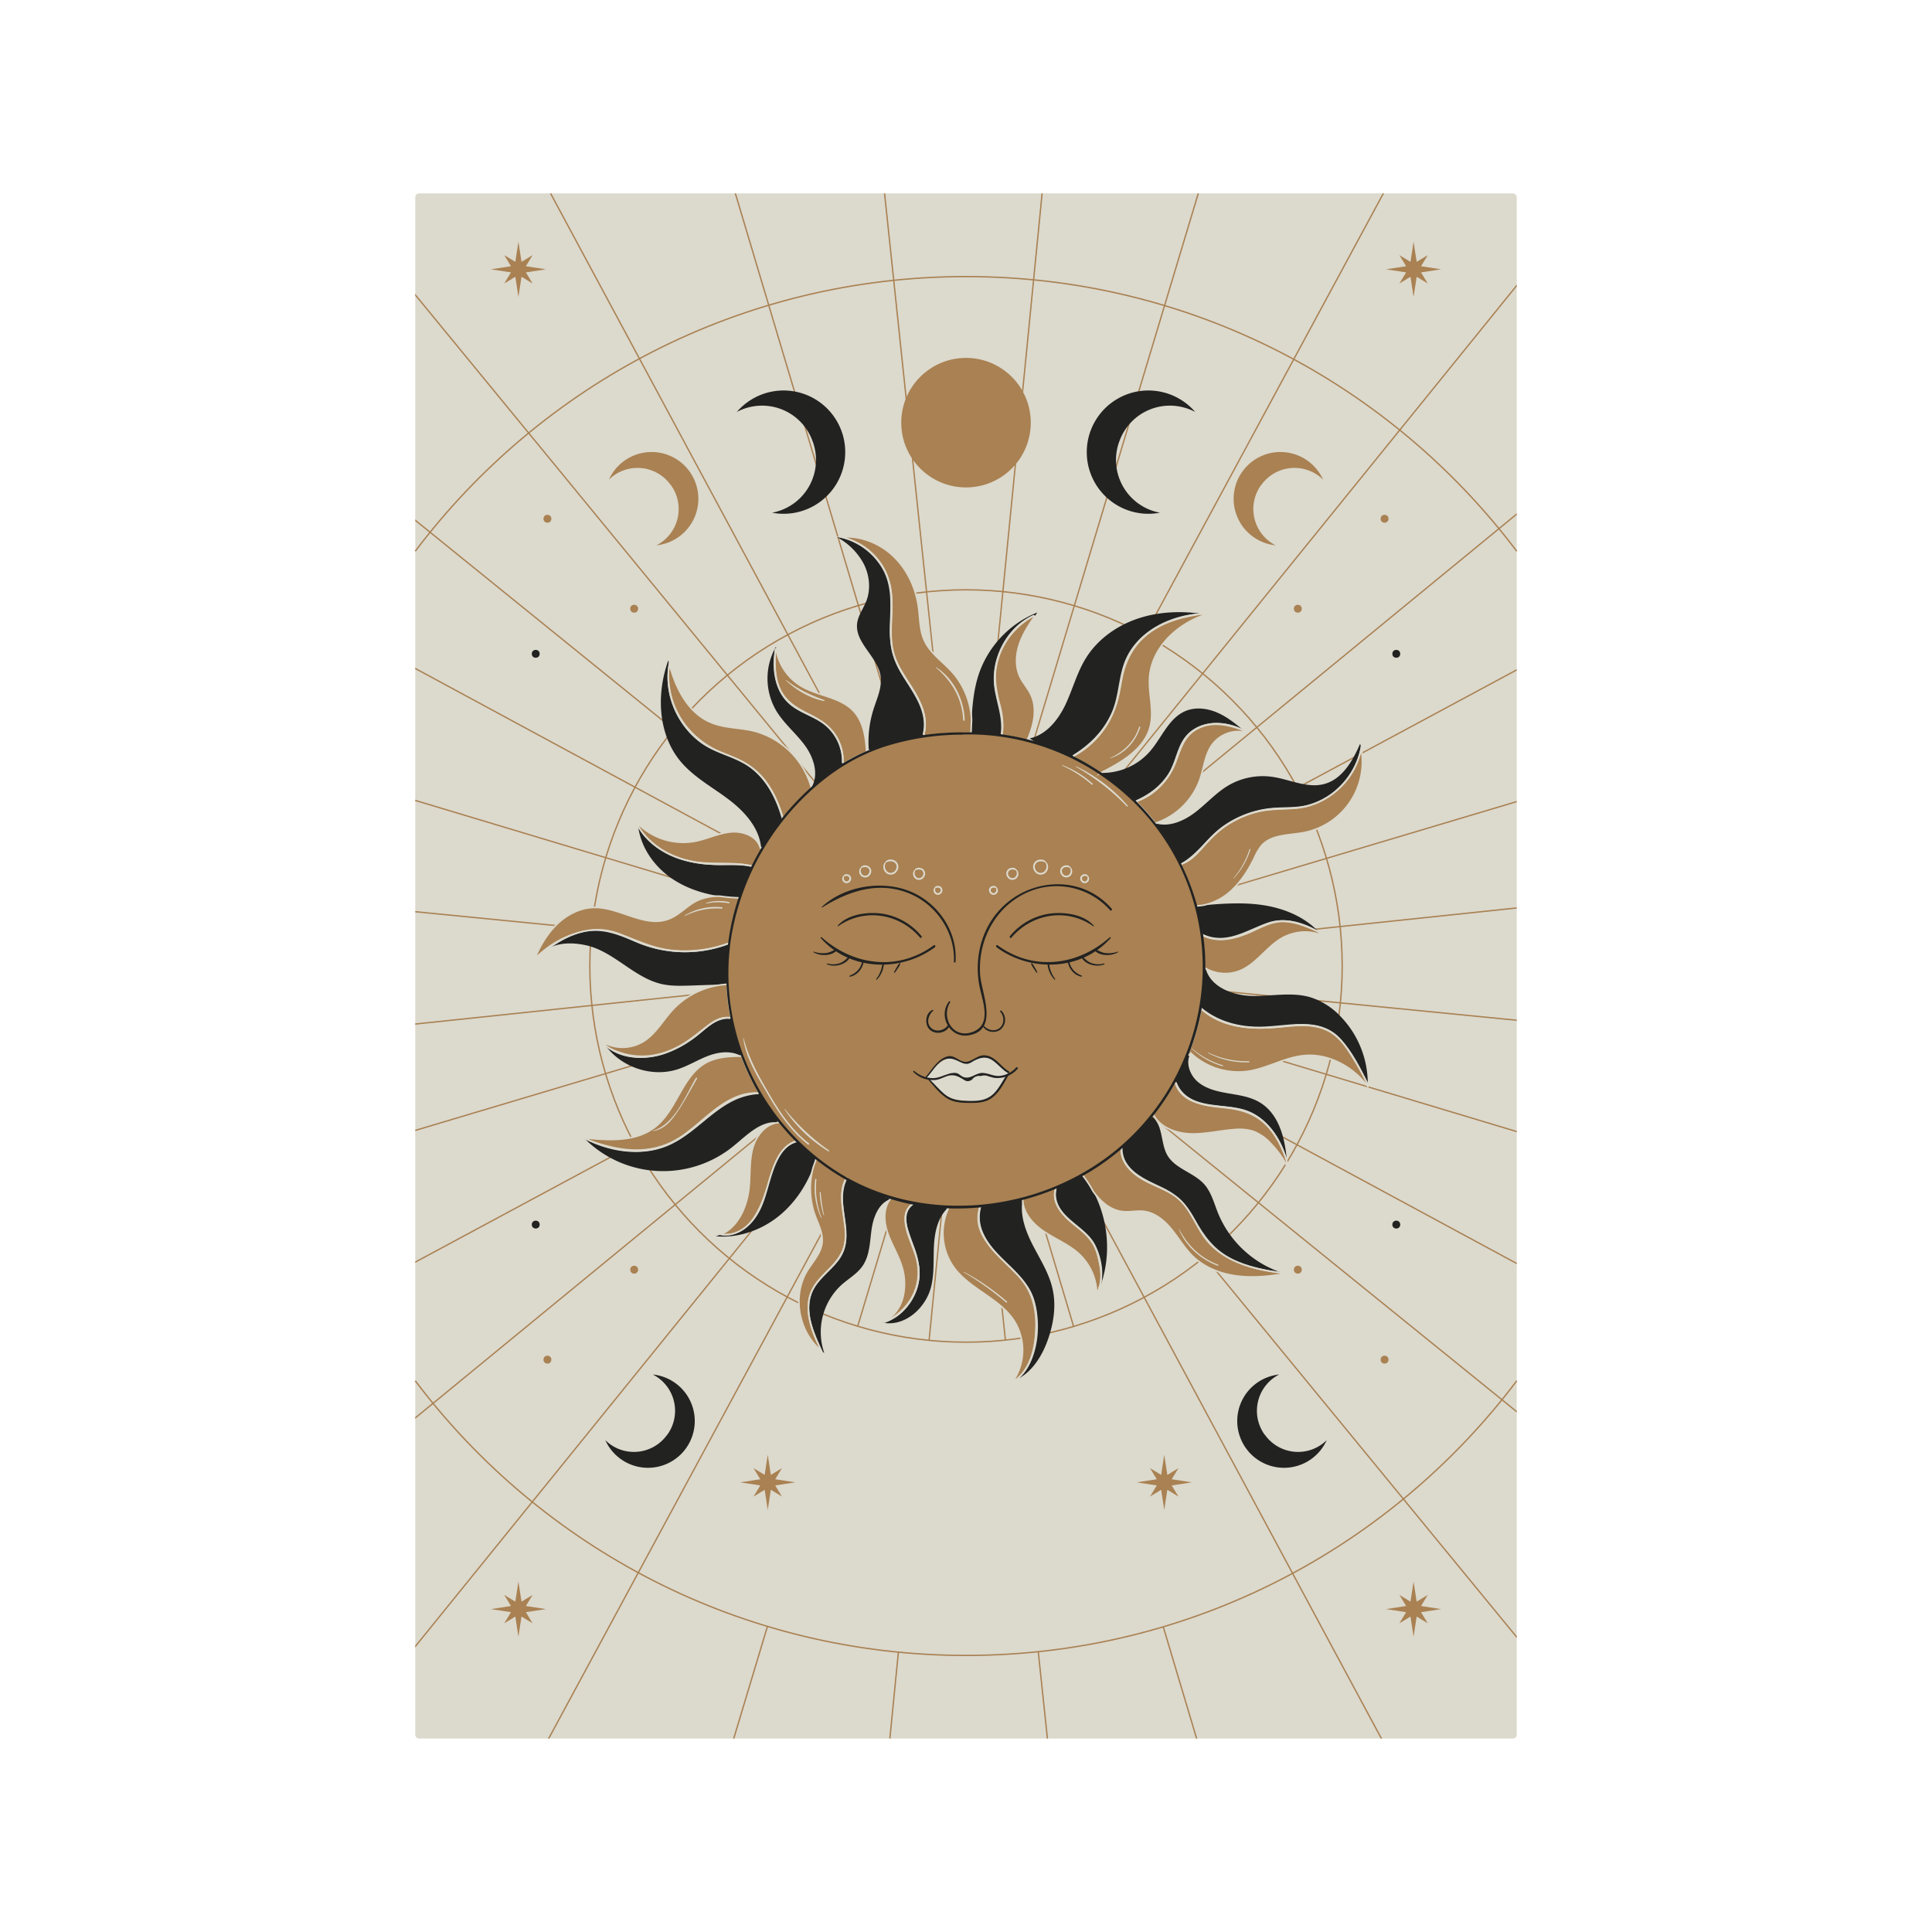 <?xml version="1.0" encoding="UTF-8"?> <svg xmlns="http://www.w3.org/2000/svg" xmlns:xlink="http://www.w3.org/1999/xlink" viewBox="0 0 1073.95 1073.94"><defs><style>.cls-1,.cls-4,.cls-7{fill:none;}.cls-2{fill:#dcd9cd;}.cls-3{clip-path:url(#clip-path);}.cls-4,.cls-7{stroke:#a98152;}.cls-4,.cls-7,.cls-8{stroke-miterlimit:10;}.cls-4{stroke-width:0.74px;}.cls-5,.cls-8{fill:#a98152;}.cls-6{fill:#222221;}.cls-7{stroke-width:0.75px;}.cls-8{stroke:#dcd9cd;stroke-width:0.89px;}</style><clipPath id="clip-path"><rect class="cls-1" x="230.83" y="107.52" width="612.28" height="858.9" rx="2.06" ry="2.06"></rect></clipPath></defs><title>ДЕТСКИЙ гор</title><g id="Слой_2" data-name="Слой 2"><g id="PRINT_1" data-name="PRINT 1"><rect class="cls-2" x="230.83" y="107.52" width="612.28" height="858.9" rx="2.06" ry="2.06"></rect><g class="cls-3"><line class="cls-4" x1="499.39" y1="918.39" x2="484.06" y2="1073.91"></line><polyline class="cls-4" points="516.46 745.09 536.97 537.01 536.97 537 536.97 536.99 536.97 536.98 536.97 536.97 557.48 328.86 574.55 155.56 589.88 0.04"></polyline><line class="cls-4" x1="1073.92" y1="589.88" x2="0.04" y2="484.06"></line><line class="cls-4" x1="194.72" y1="119.88" x2="879.24" y2="954.06"></line><line class="cls-4" x1="954.06" y1="194.71" x2="119.89" y2="879.23"></line><line class="cls-4" x1="691.31" y1="1053.97" x2="646.63" y2="904.3"></line><polyline class="cls-4" points="596.81 737.41 536.97 536.99 536.97 536.98 536.97 536.97 477.14 336.55 427.32 169.66 382.63 19.98"></polyline><line class="cls-4" x1="1053.97" y1="382.63" x2="19.98" y2="691.31"></line><line class="cls-4" x1="62.27" y1="280.53" x2="1011.68" y2="793.41"></line><line class="cls-4" x1="793.41" y1="62.27" x2="280.54" y2="1011.68"></line><line class="cls-4" x1="593.52" y1="1073.54" x2="577.14" y2="918.12"></line><polyline class="cls-4" points="558.89 744.95 536.97 537.01 536.97 537 536.97 536.99 536.97 536.98 536.97 536.97 515.05 329 496.8 155.83 480.42 0.41"></polyline><line class="cls-4" x1="1073.54" y1="480.42" x2="0.41" y2="593.52"></line><line class="cls-4" x1="117.58" y1="197.55" x2="956.38" y2="876.39"></line><line class="cls-4" x1="876.4" y1="117.57" x2="197.55" y2="956.37"></line><line class="cls-4" x1="281.46" y1="61.77" x2="792.49" y2="1012.17"></line><line class="cls-4" x1="1012.18" y1="281.46" x2="61.77" y2="792.48"></line><line class="cls-4" x1="20.28" y1="381.63" x2="1053.67" y2="692.32"></line><line class="cls-4" x1="426.6" y1="904.08" x2="381.63" y2="1053.67"></line><polyline class="cls-4" points="476.75 737.29 536.97 537 536.97 536.99 536.97 536.98 536.98 536.98 536.98 536.97 536.98 536.96 597.2 336.66 647.35 169.87 692.32 20.28"></polyline></g><circle class="cls-5" cx="352.52" cy="705.79" r="2.19"></circle><circle class="cls-6" cx="297.8" cy="680.72" r="2.19"></circle><circle class="cls-5" cx="304.3" cy="755.79" r="2.19"></circle><circle class="cls-5" cx="721.43" cy="705.79" r="2.19"></circle><circle class="cls-6" cx="776.16" cy="680.72" r="2.19"></circle><circle class="cls-5" cx="769.65" cy="755.79" r="2.19"></circle><circle class="cls-5" cx="721.43" cy="338.37" r="2.19"></circle><circle class="cls-6" cx="776.16" cy="363.44" r="2.19"></circle><circle class="cls-5" cx="769.65" cy="288.37" r="2.19"></circle><circle class="cls-5" cx="352.52" cy="338.37" r="2.19"></circle><circle class="cls-6" cx="297.8" cy="363.44" r="2.19"></circle><circle class="cls-5" cx="304.3" cy="288.37" r="2.19"></circle><polygon class="cls-5" points="288.18 165.01 289.9 153.85 296.06 157.58 292.33 151.42 303.49 149.7 292.33 147.99 296.06 141.82 289.9 145.56 288.18 134.39 286.46 145.56 280.3 141.82 284.04 147.99 272.88 149.7 284.04 151.42 280.3 157.58 286.46 153.85 288.18 165.01"></polygon><polygon class="cls-5" points="785.77 165.01 787.49 153.85 793.65 157.58 789.91 151.42 801.08 149.7 789.91 147.99 793.65 141.82 787.49 145.56 785.77 134.39 784.05 145.56 777.89 141.82 781.63 147.99 770.46 149.7 781.63 151.42 777.89 157.58 784.05 153.85 785.77 165.01"></polygon><polygon class="cls-5" points="288.18 909.76 289.9 898.6 296.06 902.34 292.33 896.17 303.49 894.46 292.33 892.74 296.06 886.58 289.9 890.31 288.18 879.15 286.46 890.31 280.3 886.58 284.04 892.74 272.88 894.46 284.04 896.17 280.3 902.34 286.46 898.6 288.18 909.76"></polygon><polygon class="cls-5" points="785.77 909.76 787.49 898.6 793.65 902.34 789.91 896.17 801.08 894.46 789.91 892.74 793.65 886.58 787.49 890.31 785.77 879.15 784.05 890.31 777.89 886.58 781.63 892.74 770.46 894.46 781.63 896.17 777.89 902.34 784.05 898.6 785.77 909.76"></polygon><circle class="cls-7" cx="536.98" cy="536.97" r="209.11"></circle><path class="cls-7" d="M230.83,767.54C300.77,860.27,411.88,920.21,537,920.21s236.19-59.93,306.14-152.66"></path><path class="cls-7" d="M230.83,306.41C300.77,213.68,411.88,153.74,537,153.74S773.16,213.67,843.11,306.4"></path><path class="cls-6" d="M423.14,472.72c-.23-11.5-8.7-21.18-17.85-28.14s-19.62-12.51-27-21.35c-12.63-15.18-13.49-37.6-6.78-56.17,3.37,14.2,10.37,29.18,23.9,34.66,7.27,2.95,15.41,2.69,23.05,4.48A44.82,44.82,0,0,1,451,437.87c4.37-7.17,1.41-16.68-3.54-23.46s-11.71-12.18-16-19.38a35.5,35.5,0,0,1-.14-35.5,29.66,29.66,0,0,0,14,21.79c9.4,5.63,21.94,6,29.36,14.09,5.41,5.88,6.65,14.41,7.11,22.39"></path><path class="cls-6" d="M482.93,416.75a60,60,0,0,1,2.64-22.51c1.95-6.13,4.93-12.34,3.89-18.69-1.74-10.65-14.29-18.25-13-29,.53-4.46,3.45-8.22,5.09-12.39,2.58-6.59,1.82-14.23-1.34-20.56a35.86,35.86,0,0,0-14.7-14.85c11-1.67,22.44,2.4,30.59,9.91s13.09,18.17,14.55,29.16c.8,6.06.65,12.41,3.15,18,3.26,7.28,10.38,11.92,15.69,17.88a42.69,42.69,0,0,1,10.3,33.39c.42-11.25.88-22.71,4.64-33.33a56.57,56.57,0,0,1,32.21-33.3c-3.73,5.32-7.5,10.72-9.7,16.84s-2.69,13.12.12,19c1.64,3.41,4.29,6.24,5.94,9.64,3.9,8,1.64,17.65-2.12,25.71"></path><path class="cls-6" d="M572.42,410.45c9.15-2,15.71-10.15,19.75-18.6s6.39-17.72,11.28-25.71C610,355.36,621,347.61,633,343.69s25-4.19,37.46-2.14c-15.82,5-30.16,18.22-31.4,34.76-.69,9.15,2.59,18.51.37,27.42-3.15,12.66-16,20-27.62,25.9a35.13,35.13,0,0,0,27.3-11.82c6.68-7.64,10.49-18.6,19.84-22.55,5.77-2.44,12.51-1.5,18.21,1.08s10.56,6.68,15.33,10.73a18.14,18.14,0,0,0-18.39,6.54c-4.16,5.52-4.73,12.85-6.94,19.39a39.54,39.54,0,0,1-24,24.27"></path><path class="cls-6" d="M642.44,457.72c7.53,2.18,15.59-1.35,21.84-6.09s11.51-10.78,18.23-14.83a37.86,37.86,0,0,1,24.51-5c9.81,1.36,19.56,6.58,29.12,4,10-2.7,15.83-12.9,19.93-22.41a40.2,40.2,0,0,1-31.67,49.52c-8.11,1.49-17.63,1-23.09,7.12a28.55,28.55,0,0,0-3.89,6.57c-3.27,6.68-7.25,13.14-12.7,18.21s-12.54,8.65-20,8.82c12.42-1.18,25-2.35,37.31-.5s24.61,7.05,32.58,16.65A26.29,26.29,0,0,0,713,521.25c-8.8,4.83-14.41,14.52-23.7,18.33a22.05,22.05,0,0,1-19.13-1.3c2.71,10.44,15.11,15.12,25.89,15.34s21.85-2.32,32.21.7a39.36,39.36,0,0,1,16.51,10.28,53.78,53.78,0,0,1,15.5,39.28c-8.23-11-21.88-18.44-35.56-17.09-10.61,1.05-20.18,7-30.72,8.66a38.73,38.73,0,0,1-32.13-10.11c-3.06,5.2-.56,12.26,4.07,16.13s10.8,5.26,16.74,6.28,12.1,1.85,17.32,4.89c11.67,6.8,14.86,22.07,15.5,35.55a55.08,55.08,0,0,0-9.12-12.56,25.53,25.53,0,0,0-9.67-6.74,26.24,26.24,0,0,0-10.23-1c-8.21.52-16.31,2.65-24.52,2.41s-17.08-3.5-20.89-10.78"></path><path class="cls-6" d="M422.67,471.34c-1.74-6.62-9.81-9.59-16.62-8.89s-13.12,3.91-19.84,5.18a36,36,0,0,1-31.59-9.72c1,12.65,9.07,24.07,19.69,31s23.5,9.75,36.17,10.18c-7.64-1-15.76-1.85-22.73,1.43-5.77,2.72-10.09,8-16.05,10.32-13.23,5.07-27.13-6.59-41.3-6.4-8.07.1-15.74,4.19-21.42,9.92s-7.87,10.53-10.93,18c7.14-7.89,16.88-9.16,27.3-7C341,528.6,352.21,543.43,367.79,547c5.33,1.22,10.86,1,16.32.84l20.37-.71"></path><path class="cls-6" d="M404,547.18a44.56,44.56,0,0,0-30,14c-5.57,6-9.62,13.66-16.63,17.89a22.45,22.45,0,0,1-21.86.5c8.41,13.19,26.12,19.61,41,14.87,6-1.9,11.38-5.35,17.26-7.56s12.82-3,18.22.18c-6.59,0-13.45.37-19.27,3.47-13.63,7.25-16.4,26.25-28.52,35.82-10.79,8.52-26,7.52-39.7,6.09a61.77,61.77,0,0,0,82.69,5.06c7.71-6.16,15.49-14.73,25.29-13.62"></path><path class="cls-6" d="M433,624c-7.31.54-12.72,7.43-14.64,14.51s-1.31,14.56-2,21.86c-1.14,11.56-7.26,24.15-18.56,26.83,12.62,1.17,25.46-3.36,35.29-11.36s16.73-19.28,20.49-31.38a43.76,43.76,0,0,0-.67,30.8c1.82,5.1,4.64,10.18,4.06,15.56-.64,5.9-5.16,10.49-8.25,15.56-8.9,14.64-4.51,35.83,9.47,45.73a35.63,35.63,0,0,1,9.53-37.84c3.94-3.51,8.73-6.18,11.73-10.52,4-5.74,4.05-13.18,5-20.09s3.78-14.57,10.29-17.06c-3.83,5.1-3.51,12.27-1.51,18.33s5.45,11.55,7.53,17.58a32.09,32.09,0,0,1,1.13,18.39c-1.57,6-5.53,11.55-11.11,14.33,12,2.39,23.64-7.85,26.71-19.65,1.92-7.39,1.29-15.17,1.66-22.8s2-15.72,7.48-21.09"></path><path class="cls-6" d="M527.22,671.71a32.77,32.77,0,0,0,3,32.74c8.82,12.15,25.3,17.13,33.51,29.7a30.74,30.74,0,0,1-.42,33.44c9.68-3.62,15.79-13.29,19.22-23,3.2-9.09,4.68-19,2.49-28.42-2-8.7-7-16.36-11.06-24.31s-7.28-17-5.4-25.7c-.32,7.68,5.53,14.29,11.93,18.55s13.76,7.17,19.4,12.4a31.07,31.07,0,0,1,9.82,22.51c10-21.53,6.58-48.67-8.48-67"></path><path class="cls-6" d="M602,653.41c5.23,9,12,19.11,22.38,20.1,3.8.36,7.63-.6,11.42-.17,6.3.72,11.55,5.18,15.56,10.1s7.22,10.51,11.78,14.91c6.47,6.25,15.28,9.69,24.2,10.88s18,.29,26.86-1.22a58.33,58.33,0,0,1-37.11-33.62c-2.24-5.55-3.71-11.62-7.69-16.09-5.84-6.56-16.12-8.53-20.5-16.14-3.86-6.71-2.22-16.49-8.34-21.23"></path><path class="cls-8" d="M498.64,480.39a3.82,3.82,0,1,1-6.68-.58l.15-.21A4,4,0,0,1,498.64,480.39Z"></path><path class="cls-8" d="M554,493.75a2.06,2.06,0,1,1-.08-.11Z"></path><path class="cls-8" d="M604.71,487.25a2.06,2.06,0,1,1-.08-.11Z"></path><path class="cls-8" d="M565.26,484a3,3,0,1,1-.11-.15Z"></path><path class="cls-8" d="M581.67,479.81a3.81,3.81,0,1,1-.15-.21Z"></path><path class="cls-8" d="M513.57,484.49a3,3,0,1,1-5.2-.46l.11-.15A3.14,3.14,0,0,1,513.57,484.49Z"></path><path class="cls-8" d="M523.26,494.06a2.08,2.08,0,1,1-3.63-.31l.08-.11A2.19,2.19,0,0,1,523.26,494.06Z"></path><path class="cls-8" d="M595.2,482.67a3,3,0,1,1-.11-.16Z"></path><path class="cls-8" d="M472.55,487.56a2.08,2.08,0,1,1-3.63-.31l.09-.11A2.19,2.19,0,0,1,472.55,487.56Z"></path><path class="cls-8" d="M560.05,597.61a13.76,13.76,0,0,1-8.61.72,33.84,33.84,0,0,0-5-1.32,7.55,7.55,0,0,0-5.56,1.79,6.88,6.88,0,0,1-2,1.52c-2.22.78-4-1.86-6.16-2.87-3.14-1.48-6.66.73-10,1.77a14.65,14.65,0,0,1-6.77.43c-.37-.06-.73-.14-1.09-.22l.5-2.29,5.6-5.5c2.22-2.19,4.94-4.54,8-4.1,3.27.47,5.93,4,9.14,3.26a8.22,8.22,0,0,0,2.46-1.27c2.1-1.38,4.5-2.56,7-2.36,5.33.42,8.24,6.54,13,8.89l.49,1C560.79,597.29,560.42,597.46,560.05,597.61Z"></path><path class="cls-5" d="M535.19,407.7c39.44-1.46,79.12,16.37,104.34,46.74S675,527,666.62,565.59s-35.08,72.72-70.45,90.23a146.25,146.25,0,0,1-29,10.58c-19.14,4.85-39.28,6.18-58.72,2.71-49.37-8.79-90.65-50.29-101.36-99.28s8.06-100.49,46-133.33c6.12-5.3,14.47-11.69,21.72-15.31,22.89-11.44,46.22-13.58,60.37-13.5"></path><path class="cls-8" d="M611.1,715.65l.18.07q-.74,2-1.62,3.85a31,31,0,0,0-9.82-22.51c-5.63-5.23-13-8.14-19.4-12.4s-12.24-10.86-11.92-18.55v0a150.38,150.38,0,0,0,18.19-6l.21.52c-2.16,6.3,2.14,13,7.12,17.43s11,8,14.14,13.93a33.69,33.69,0,0,1,2.74,8.47C612,705.43,612.94,711,611.1,715.65Z"></path><path class="cls-8" d="M602.18,653.8c-.21-.28-.42-.54-.64-.81a130.42,130.42,0,0,0,21.88-15.35l0,0c-1,7.67,5.42,14.36,12.2,18.1S650.2,661.7,655.87,667c6.32,5.87,9,14.65,14.26,21.52,9.72,12.72,26.69,17.25,42.63,19.1.47.15.93.29,1.4.43-8.87,1.51-17.94,2.41-26.86,1.21s-17.73-4.63-24.2-10.88c-4.57-4.41-7.78-10-11.78-14.92s-9.26-9.37-15.56-10.1c-3.79-.43-7.63.53-11.42.17-7-.66-12.3-5.4-16.63-11.17A59.94,59.94,0,0,0,602.18,653.8Z"></path><path class="cls-8" d="M715.34,645.66c.07.85.11,1.71.15,2.55a54.78,54.78,0,0,0-9.12-12.57,25.53,25.53,0,0,0-9.66-6.74,26.26,26.26,0,0,0-10.23-1c-8.21.53-16.31,2.65-24.52,2.41s-17.09-3.5-20.9-10.78l-.16-.13a134.11,134.11,0,0,0,12-17.8l.74.41c2.21,7.12,10,11,17.34,12.28s15,1,22,3.56C704.53,622.14,712,633.76,715.34,645.66Z"></path><path class="cls-8" d="M760.29,602.53c0,.46,0,.91,0,1.36-8.24-11-21.88-18.44-35.56-17.08-10.61,1.05-20.18,7-30.73,8.66a38.73,38.73,0,0,1-32.12-10.1,10,10,0,0,0-.6,1.21l-1-.4a127.08,127.08,0,0,0,6.35-20.6q.54-2.51,1-5c10.15,9.27,25,11.64,38.69,10.6,11.72-.9,24.65-3.66,34.36,3,3.95,2.7,6.82,6.68,9.44,10.67a167.63,167.63,0,0,1,10.1,17.74Z"></path><path class="cls-8" d="M733.23,518.14c.48.52.95,1.05,1.4,1.59A26.3,26.3,0,0,0,713,521.25c-8.79,4.83-14.41,14.52-23.7,18.34a22,22,0,0,1-19.12-1.3h-.68a132.37,132.37,0,0,0-1.38-18.73c4.46,2.45,9.81,2.91,14.84,2.14a53.53,53.53,0,0,0,14.64-5c3.38-1.6,6.73-3.34,10.37-4.16C716.54,510.61,725.39,514.08,733.23,518.14Z"></path><path class="cls-8" d="M756.65,416a40.21,40.21,0,0,1-32.24,46.91c-8.11,1.49-17.62,1-23.09,7.12a29,29,0,0,0-3.89,6.57c-3.27,6.68-7.24,13.14-12.7,18.21a32.51,32.51,0,0,1-16.45,8.49l-3.48.33a132.46,132.46,0,0,0-8.57-23.06l1.18-.58c6.28-2.61,10.32-8.61,15-13.53a55.18,55.18,0,0,1,35-16.75c5.1-.43,10.25-.15,15.32-.84C739.4,446.54,753.75,432.52,756.65,416Z"></path><path class="cls-8" d="M691.44,406.21l1,.89a18.14,18.14,0,0,0-18.39,6.54c-4.15,5.52-4.72,12.85-6.93,19.39a39.54,39.54,0,0,1-24,24.27l-.69.41-.19.15c-.88-1.15-1.79-2.3-2.72-3.42q-3.79-4.56-8-8.73l.46-.46a36.92,36.92,0,0,0,20.66-20c2.1-5,3.14-10.55,6.37-14.91,3.53-4.75,9.39-7.48,15.29-7.94a33.31,33.31,0,0,1,17.12,3.76Z"></path><path class="cls-8" d="M668.28,341.23c.72.09,1.45.21,2.17.33-15.82,5-30.16,18.23-31.4,34.77-.69,9.16,2.58,18.51.37,27.42-3.15,12.66-16,20-27.62,25.91a135.79,135.79,0,0,0-15.4-8.79l.36-.73a50.51,50.51,0,0,0,24.48-31.66c1.65-6.56,2-13.45,4.28-19.8,3.12-8.52,9.76-15.49,17.62-20C650.78,344.28,659.51,342.06,668.28,341.23Z"></path><path class="cls-8" d="M574.59,342.27l.53.37c-3.2,4.63-6.28,9.4-8.19,14.69-2.21,6.11-2.7,13.12.12,19,1.64,3.41,4.29,6.25,5.94,9.64,3.64,7.49,1.9,16.42-1.41,24.14-.22.5-.44,1-.66,1.48a127.34,127.34,0,0,0-14.14-2.77,36.53,36.53,0,0,0-.17-13.2c-.77-3.86-2.14-7.58-2.94-11.43C550.31,367.69,559.39,349.49,574.59,342.27Z"></path><path class="cls-8" d="M540.06,400.06c-.12,2.36-.21,4.72-.29,7.06v.49c-1.52,0-3.06,0-4.58.09a142.45,142.45,0,0,0-21.5,1.53L513.5,408c2.21-7.8-1-16.1-5.19-23.05s-9.36-13.47-11.64-21.26c-3.58-12.27.72-25.64-1.94-38.16a35.88,35.88,0,0,0-27.13-27c10.31-.9,20.85,3.13,28.48,10.15,8.16,7.51,13.09,18.18,14.55,29.17.81,6.06.65,12.4,3.15,18,3.26,7.29,10.38,11.93,15.69,17.88A42.74,42.74,0,0,1,540.06,400.06Z"></path><path class="cls-8" d="M481.74,417.8l.08.19q-3.5,1.46-7,3.2a65.49,65.49,0,0,0-5.87,3.36l-.43-.67a26.08,26.08,0,0,0-9.76-21.35c-6.39-5-15-6.91-20.79-12.66-7.3-7.29-8.11-18.83-6.87-29.07l.31-.05a29.68,29.68,0,0,0,13.84,20.56c9.39,5.63,21.94,6,29.36,14.09C480,401.29,481.27,409.82,481.74,417.8Z"></path><path class="cls-8" d="M451,437.87l.28.3a141.77,141.77,0,0,0-16,16.91c-3.46-12.27-10-24.25-20.91-30.77-6-3.6-13-5.31-19.23-8.53-16.51-8.53-26.26-28.42-23.06-46.69,3.54,13.57,10.51,27.39,23.39,32.61,7.27,3,15.41,2.7,23.05,4.48A44.81,44.81,0,0,1,451,437.87Z"></path><path class="cls-8" d="M423.07,471.31q.06.7.08,1.4-2.55,4.39-4.78,8.94l-.45-.22c-5.73-1.44-11.73-1-17.64-1-8.89,0-17.9-1.22-26.1-4.67-8-3.35-15.16-9-19.42-16.48-.06-.45-.1-.9-.14-1.35a36,36,0,0,0,31.59,9.72c6.73-1.27,13-4.48,19.85-5.18s14.88,2.27,16.62,8.89Z"></path><path class="cls-8" d="M410.48,499.09l.66.22a137.13,137.13,0,0,0-5.81,25.17l-.38-.05a68.16,68.16,0,0,1-48.57-.09c-6.2-2.41-12.12-5.76-18.67-7-14.32-2.65-28.43,5.35-39.66,14.63l-.4-.18c2.85-6.39,6.42-12.5,11.33-17.44,5.68-5.74,13.35-9.82,21.42-9.92,14.16-.18,28.06,11.47,41.3,6.4,6-2.27,10.29-7.6,16.06-10.32a28.14,28.14,0,0,1,12.6-2.32A90.87,90.87,0,0,0,410.48,499.09Z"></path><path class="cls-8" d="M406.3,565.71l-.77.14c-6-.9-11.17,3.68-15.82,7.53-7.43,6.18-16,11.35-25.44,13.35s-20,.5-27.56-5.48l0,0c-.4-.55-.78-1.11-1.15-1.69a22.44,22.44,0,0,0,21.86-.51c7-4.22,11.05-11.9,16.62-17.89a44.64,44.64,0,0,1,30-14v0h.22A129.37,129.37,0,0,0,406.3,565.71Z"></path><path class="cls-8" d="M422,607.28l-.72.44c-9.72-.21-18.62,5.24-26.2,11.33s-14.63,13.1-23.51,17.06c-14.74,6.59-32.21,3.57-46.77-3.42l-.23-.22c13.68,1.42,28.91,2.42,39.7-6.1,12.11-9.57,14.88-28.56,28.51-35.82,5.82-3.1,12.68-3.45,19.27-3.47l.2-.08A129,129,0,0,0,422,607.28Z"></path><path class="cls-8" d="M443.09,634.32c-4.75.94-8.28,5-10.58,9.27-3.07,5.69-4.62,12.05-6.48,18.25s-4.15,12.44-8.38,17.33-10.62,8.11-16.88,7c9.4-4,14.54-15.35,15.57-25.84.72-7.3.11-14.78,2-21.85s7.11-13.68,14.19-14.47l.46,0,.41-.33A131.43,131.43,0,0,0,443.09,634.32Z"></path><path class="cls-8" d="M470.38,655.14c-6.59,11.86,3.35,27.61-1.81,40.24-3.46,8.48-12.85,13.23-16.93,21.42-5.32,10.68-.22,23.33,5,34.11-12.74-10.32-16.49-30.47-7.92-44.55,3.08-5.06,7.61-9.66,8.24-15.56.59-5.38-2.24-10.46-4.06-15.56a43.87,43.87,0,0,1-.79-26.59q.8-2.08,1.46-4.21l.38-.48A129.13,129.13,0,0,0,470.38,655.14Z"></path><path class="cls-8" d="M510.68,705.81c.9,12.6-7.57,25.28-19.54,29.29l0,0a22.27,22.27,0,0,0,10.8-14.16,32.16,32.16,0,0,0-1.13-18.39c-2.08-6-5.54-11.53-7.54-17.58s-2.33-13.23,1.51-18.33l.09-.79a111.56,111.56,0,0,0,12.57,3.11l-.06.34a8.82,8.82,0,0,0-4,6.8,20.9,20.9,0,0,0,1.15,8C506.7,691.31,510.14,698.28,510.68,705.81Z"></path><path class="cls-8" d="M573.06,719.12c2.88,6.37,3.26,13.6,2.91,20.6-.49,10.05-3,21-10.93,27.12h0c-.58.27-1.16.52-1.77.74a30.74,30.74,0,0,0,.42-33.44c-8.21-12.57-24.69-17.55-33.51-29.69a32.77,32.77,0,0,1-3-32.74l-.57,0,0-.7a134.69,134.69,0,0,0,18.25-.64l0,.39C541.71,679.94,547.31,690,554,697S569,710.21,573.06,719.12Z"></path><path class="cls-2" d="M298.11,532.07c8.23-5.23,15.31-11.16,25-13.64,11.33-2.88,20.41,1.07,30.66,5.41a68.85,68.85,0,0,0,51.28,1.05c.58-.22.33-1.15-.26-.93a70.45,70.45,0,0,1-31.25,3.94c-10.62-1.11-19.5-5.66-29.36-9.21-16-5.77-34.68,1.33-46.23,13.22-.08.08,0,.22.12.16Z"></path><path class="cls-2" d="M354.14,458.75c4.69,9.13,13.71,15.4,23.23,18.69a66.09,66.09,0,0,0,17.56,3.27c7.66.47,15.29-.41,22.86,1.16.57.12.81-.74.24-.87-11.57-2.68-23.61-.19-35.3-3s-21.65-9.2-28.09-19.57a.29.29,0,0,0-.5.29Z"></path><path class="cls-2" d="M372,367.92c-3.58,16.47,3.56,34.36,16.89,44.52,8.74,6.66,20.14,8.11,28.81,14.82,9,7,13.94,17.48,17,28.24a.53.53,0,0,0,1-.28c-2.24-8.16-5.58-16.12-11-22.69-6.16-7.43-14.25-10.91-23-14.41-20.38-8.17-32.54-28-29.14-50,.05-.35-.46-.51-.54-.15Z"></path><path class="cls-2" d="M336.65,581.32c8.22,7.75,21.68,8,31.89,4.84A59.72,59.72,0,0,0,386,577c6-4.38,11.49-11.14,19.57-10.65.69,0,.68-1,0-1.07-4.88-.45-8.78,1.8-12.56,4.69-5.33,4.07-10.27,8.38-16.24,11.53-13.34,7-26.91,7.07-39.95-.38a.11.11,0,0,0-.13.17Z"></path><path class="cls-2" d="M324.46,632.74c13.87,7.78,32.59,10.49,47.41,3.9,17.86-7.94,28.48-27,49.39-28.42a.5.5,0,0,0,0-1c-17.15-.78-29.13,14.81-41.9,23.68C362,643,343.1,639.55,324.6,632.4c-.2-.08-.32.24-.14.34Z"></path><path class="cls-2" d="M400.4,686.5c10.56,1.74,18.66-6.34,22.76-15.26,5.18-11.28,5.79-32.61,20.12-36.42a.53.53,0,0,0-.28-1c-10.26,2.67-13.61,14.71-16.22,23.65-3.72,12.73-9.71,30.17-26.28,28.36-.39,0-.48.62-.09.69Z"></path><path class="cls-2" d="M457.08,751.25c-4-9.44-9.29-19.85-6.44-30.37,2.38-8.75,10.38-13.41,15.54-20.3,10.45-14-2.61-31,4.84-45.5.31-.6-.58-1.13-.91-.53-3.63,6.62-2.66,13.93-1.63,21.11.73,5.09,1.64,10.39.72,15.52-1,5.51-4.38,9.72-8.19,13.61-5.54,5.65-11,10.94-11.93,19.21-1.05,9.47,3.08,19.3,7.5,27.46.15.27.63.08.5-.21Z"></path><path class="cls-2" d="M491.19,735.33c10.06-2.74,17.62-12.41,19.57-22.42,1.16-5.93.08-11.71-1.74-17.39-2.34-7.31-9.53-19.86-1.42-25.83.52-.38,0-1.26-.51-.88-10,7,0,22.51,2.07,31.18,3.72,15.26-4.39,28.53-18.15,34.92-.24.11-.07.49.18.42Z"></path><path class="cls-2" d="M564.48,767.68c13-9.33,14.94-32.22,10-46.27-6.39-18.37-34.9-28.12-29.06-50.55a.51.51,0,0,0-1-.27c-5.9,17.09,12.91,29.11,22.31,40,7.58,8.8,9.35,19.18,8.59,30.52-.66,9.78-3.34,19.69-11.34,26-.31.25.1.79.43.56Z"></path><path class="cls-2" d="M610.36,717.65c4.64-7.58,1.79-21-2.95-27.92-6.66-9.78-22.85-14.7-20.11-29.06a.41.41,0,0,0-.78-.22c-3.07,9,5.06,16.36,11.32,21.38,5,4,9.47,8,11.51,14.36,2.18,6.83,3.54,14.46.62,21.22-.11.26.23.48.39.23Z"></path><path class="cls-2" d="M713.37,707.35c-9.76-1.46-19.55-3.17-28.46-7.63-9.87-4.93-15.48-12.55-20.7-22-4.42-7.94-9.49-13.49-17.74-17.49-9.71-4.71-22.91-9.63-22.51-22.63,0-.67-1-.64-1,0-1,9.58,7.44,16.25,15.17,20,4.86,2.38,10,4.24,14.49,7.35,5.51,3.83,8.68,9.52,11.87,15.25,4.9,8.81,10.84,15.68,20,20.25,8.9,4.45,19,6.55,28.86,7.41.34,0,.43-.55.08-.61Z"></path><path class="cls-2" d="M715.72,645.69c-2.91-11.36-10-22.92-21.1-27.78-13.06-5.71-33.72.1-40.48-16-.27-.65-1.33-.42-1.1.3,3.77,11.8,17.85,12.84,28.17,14,8.52.92,16.07,3.1,22.3,9.29,5.72,5.68,9,12.92,11.53,20.46a.36.36,0,0,0,.68-.19Z"></path><path class="cls-2" d="M760.41,602.39c-3.92-8.63-8.77-18-15.24-25-5.53-6-13-8.15-21-8.2-9.11-.07-18.09,1.9-27.22,1.47-10.74-.51-20.84-3.7-29.19-10.6-.49-.4-1.18.26-.71.71,12.33,11.6,29.81,11.94,45.67,10.38,9.71-1,20.61-2.05,28.79,4.38,8.36,6.57,13.43,18,18.4,27.13.17.3.6,0,.46-.27Z"></path><path class="cls-2" d="M430.88,360.74c-2.25,10.93-.31,24.33,9,31.55,4.89,3.81,10.93,5.7,16.12,9a26.14,26.14,0,0,1,12,22.58.52.52,0,0,0,1,0c.29-13-7.51-21.44-18.53-26.91-7-3.47-13.48-7-16.75-14.5-3-6.94-2.54-14.3-2.41-21.67,0-.27-.42-.33-.47-.06Z"></path><path class="cls-2" d="M466.57,298.71a36.72,36.72,0,0,1,23.79,17.18c5.82,10,4.55,21.19,4.24,32.29-.27,9.55,1.34,17.78,6.23,26,6.14,10.39,15,20.65,12.16,33.6-.15.68.87,1,1,.29,2.78-11-3.33-20.78-9.09-29.7-3.34-5.18-6.69-10.51-8.09-16.6-1.57-6.78-1-13.77-.71-20.66.41-10.35-.45-20.22-6.71-28.84A35.65,35.65,0,0,0,466.76,298c-.46-.08-.67.61-.2.72Z"></path><path class="cls-2" d="M574.41,342c-10.2,4.35-17.62,14.27-20.56,24.78a37.81,37.81,0,0,0-1.1,15.5c1.3,9.16,4.87,16.85,3.45,26.38-.11.75,1,1.08,1.15.32,2-12.89-5.27-24.39-3.36-37.19s9.78-22.81,20.77-29.2c.39-.23,0-.76-.35-.59Z"></path><path class="cls-2" d="M669.08,340.82c-17.41.62-36.44,9.31-43.54,26.13-4,9.56-3.48,20.3-7.87,29.81-4.58,9.93-12,17.16-21.17,22.92a.52.52,0,0,0,.52.89,48.36,48.36,0,0,0,17.57-15.91c5.45-8,7.5-16.62,9.14-26,1.94-11.07,6.63-20.32,15.91-27,8.8-6.33,19-8.52,29.53-10.18.37-.06.28-.67-.09-.65Z"></path><path class="cls-2" d="M691.55,406c-10.17-6.07-25.42-6.21-33.05,4.05-4.44,6-5.1,13.87-9.09,20.13-4.35,6.8-10.45,11.24-17.68,14.58-.54.25-.16,1.17.41,1,10.06-3.52,17.92-12,21.69-21.82,2.82-7.35,4.58-14.75,12.24-18.63,8.36-4.23,17-1.83,25.33,1.09.22.08.35-.25.16-.37Z"></path><path class="cls-2" d="M756.59,414.3a42.31,42.31,0,0,1-16.24,26.56,39.37,39.37,0,0,1-13.68,6.61c-6.59,1.68-13.39,1-20.1,1.69a55.9,55.9,0,0,0-26.69,10c-8.43,6-13.75,15.11-22.72,20.37-.44.26-.15,1,.36.85,4.23-1.5,7.45-4.81,10.4-8.07,4.14-4.58,8.08-9,13.21-12.57a55.33,55.33,0,0,1,17-7.88c7.17-1.92,14.34-1.58,21.66-2.18,18.8-1.54,35.11-16.41,37.36-35.33,0-.34-.54-.42-.6-.08Z"></path><path class="cls-2" d="M733.53,518c-8.51-5.18-19.05-8.52-28.81-5.14-12.1,4.2-23.18,12.54-36.32,6.23-.68-.33-1.28.66-.6,1,9,4.74,19,2.18,27.76-1.73,6-2.69,11.63-6,18.48-5.7s13,3.22,19.28,5.84c.31.13.49-.36.22-.52Z"></path><path class="cls-6" d="M535.19,408.28c56.44-1.42,108.81,34.35,126.72,88.08,17.13,51.38.47,108.19-41.18,142.68-43.52,36-110.27,42.54-157.74,10.73C420,621,397.65,568.87,407,518a141.93,141.93,0,0,1,41.9-76.77c12.71-12,26.85-21.11,43.59-26.42a141.19,141.19,0,0,1,42.66-6.42.65.65,0,0,0,0-1.29c-28.13-.1-56.17,7.58-78.26,25.38A144.58,144.58,0,0,0,411,497.66a132.41,132.41,0,0,0,37.07,142.26c18.94,16.81,42.52,28,67.75,31a145.21,145.21,0,0,0,89.9-19.5c46.6-28.11,72-83.18,62.27-136.79-10.09-55.6-55.46-99-111.55-106.47a126.8,126.8,0,0,0-21.24-1,.58.58,0,0,0,0,1.15Z"></path><path class="cls-2" d="M514.59,599.07s10-14.55,17-10.07c8.76,5.6,13.17-5.59,19.19-.56s9.74,8,9.74,8-6,17-20.69,15.8c-12.35-1-14.35-1.67-23.5-12.57Z"></path><path class="cls-6" d="M527.5,556.72c-6.16,8.09.47,20.39,10.79,18.8,17.32-2.67,7.26-23.37,6.54-33.81-1.25-18.1,7.57-36,23.85-44.51A39.9,39.9,0,0,1,617.11,506c.52.59,1.37-.27.86-.86-17.85-20.49-49.76-16.85-65.37,4.36-8.12,11-10.78,25.51-8.11,38.84,1.72,8.59,7.39,21.93-4.76,25.6-10.34,3.13-16.65-8.54-11.57-16.82.26-.43-.37-.77-.66-.39Z"></path><path class="cls-6" d="M457.1,504.4c14.73-9.21,31.54-14.75,48.51-7.68,15,6.23,25.38,21.63,24.64,37.93,0,.58.85.57.89,0,1.22-16.8-9.57-32.63-25-39.06-15.68-6.55-36.75-3.12-49.3,8.53a.18.18,0,0,0,.22.28Z"></path><path class="cls-6" d="M526.9,569.93c-2.06,3-6.76,4.12-9.49,1.28s-1.24-7.1,1.37-9.43a.26.26,0,0,0-.25-.43c-4.11,1.49-4.69,7.76-2,10.72,3,3.31,9.28,2.45,11.21-1.63a.5.5,0,0,0-.86-.5Z"></path><path class="cls-6" d="M546.14,570c1.57,3.71,6.94,4.67,10,2.32a7.1,7.1,0,0,0,.48-10.5.42.42,0,0,0-.59.59c2.47,2.66,2.34,7.52-1,9.48-3,1.77-6.56.34-8.58-2.16-.18-.23-.46.06-.37.28Z"></path><path class="cls-6" d="M507.71,595.85A15.26,15.26,0,0,0,520,600.32c3-.29,5.77-2.43,8.7-2.59,2.77-.15,4.64,1.05,6.82,2.31a5.19,5.19,0,0,0,2.17.95,4.08,4.08,0,0,0,2.69-.93,4.83,4.83,0,0,1,4.85-1.91,5.74,5.74,0,0,1,4.43.23c1.12.2,2,.63,3.16.78a14.69,14.69,0,0,0,12.81-5c.47-.52-.29-1.29-.78-.78a14,14,0,0,1-9.27,4.7c-3.25.23-5.85-1.4-9-1.64-4.12-.31-7,3.74-11.06,2.24-1.47-.54-2.38-1.89-4-2.21a9.7,9.7,0,0,0-4.57.6c-3,.89-5.29,2.22-8.48,2.24a16.21,16.21,0,0,1-10.28-4c-.32-.26-.78.16-.47.47Z"></path><path class="cls-6" d="M515.76,599.92c3.29,3.69,6.75,8.3,11.07,10.83,3.93,2.3,8.75,2.33,13.17,2.33s8.45-.42,11.91-3.22c3.8-3.07,6.42-8.09,8.71-12.29a.45.45,0,0,0-.78-.45c-2.47,3.55-4.41,7.79-7.53,10.86-3.89,3.83-8.74,4.07-13.93,4s-9.5-.51-13.49-3.91c-3.08-2.62-5.74-5.82-8.68-8.6a.31.31,0,0,0-.44.44Z"></path><path class="cls-6" d="M515.13,599c2.87-2.8,5.88-8.54,9.79-10s6.36.31,9.59,1.68a6,6,0,0,0,3.64.62,9.87,9.87,0,0,0,2.71-1.34c3.68-2,7-3.07,10.76-.61,3.18,2.1,5.38,5.28,8.75,7.16a.54.54,0,0,0,.54-.92c-3.94-2.24-6.55-6.66-10.8-8.35a8.1,8.1,0,0,0-4.13-.55c-3.28.42-6.73,4.15-10,3.5-4-.79-5.78-4.32-10.15-2.7-4.88,1.8-7.92,7.27-11.16,11-.29.33.17.8.49.49Z"></path><path class="cls-6" d="M452.18,529.29c3.6,2.31,10.4,2.29,13.27-1.29.17-.22,0-.67-.31-.53-1.89.77-3.5,1.9-5.58,2.25a15.65,15.65,0,0,1-7.26-.73.16.16,0,0,0-.13.3Z"></path><path class="cls-6" d="M459.8,536.08c4.28,1.74,10.7.2,12.83-4.21.17-.34-.26-.72-.55-.42-1.66,1.7-3.06,3.19-5.41,4a11.58,11.58,0,0,1-6.74.14.27.27,0,0,0-.14.52Z"></path><path class="cls-6" d="M472.54,542.9c4-.76,6.9-4.4,7.55-8.26.1-.57-.78-.81-.87-.24-.63,3.86-3.29,6.53-6.84,7.93a.3.3,0,0,0,.16.58Z"></path><path class="cls-6" d="M487.49,544.49a14.27,14.27,0,0,0,3.84-8.56c.06-.56-.82-.56-.88,0a16.87,16.87,0,0,1-3.36,8.25c-.17.24.2.51.4.31Z"></path><path class="cls-6" d="M497.44,540.67a24.75,24.75,0,0,0,1.63-2.39,9.56,9.56,0,0,0,1.4-2.53.29.29,0,0,0-.49-.28,9,9,0,0,0-1.51,2.25,25.32,25.32,0,0,0-1.44,2.64c-.11.25.21.57.41.32Z"></path><path class="cls-2" d="M469,487.31a3.15,3.15,0,0,1,2.19-.31,1.4,1.4,0,0,1,.75,2.09,1.48,1.48,0,0,1-2.23.58,2.07,2.07,0,0,1-.51-2.33.33.33,0,0,0-.55-.32,2.43,2.43,0,0,0,.52,3.43,2.4,2.4,0,0,0,3.52-.72,2.38,2.38,0,0,0-.76-3.44c-1-.54-2.88-.54-3.14.81,0,.12.08.26.21.21Z"></path><path class="cls-2" d="M519.76,493.8a3.15,3.15,0,0,1,2.19-.31,1.4,1.4,0,0,1,.75,2.09,1.48,1.48,0,0,1-2.23.58,2.07,2.07,0,0,1-.51-2.33.33.33,0,0,0-.55-.32,2.43,2.43,0,0,0,.52,3.43,2.4,2.4,0,0,0,3.52-.72,2.38,2.38,0,0,0-.76-3.44c-1-.54-2.88-.54-3.14.81,0,.12.08.26.21.21Z"></path><path class="cls-2" d="M478.63,482.66a3.82,3.82,0,0,1,3.18-.55,2.22,2.22,0,0,1,1.2,3.3,2.32,2.32,0,0,1-3.39,1,3,3,0,0,1-.91-3.55.33.33,0,0,0-.57-.33,3.41,3.41,0,0,0,.94,4.68,3.27,3.27,0,0,0,4.7-1.17,3.19,3.19,0,0,0-1.18-4.6c-1.4-.71-3.62-.6-4.23,1.05-.05.15.13.26.25.19Z"></path><path class="cls-2" d="M508.57,484a3.82,3.82,0,0,1,3.18-.55,2.22,2.22,0,0,1,1.2,3.3,2.32,2.32,0,0,1-3.39,1,3,3,0,0,1-.91-3.55.33.33,0,0,0-.57-.33,3.41,3.41,0,0,0,.94,4.68,3.27,3.27,0,0,0,4.7-1.17,3.19,3.19,0,0,0-1.18-4.6c-1.4-.71-3.62-.6-4.23,1.05-.05.15.13.26.25.19Z"></path><path class="cls-2" d="M492.19,479.75a4.62,4.62,0,0,1,4.14-.8,3,3,0,0,1,1.63,4.44,3.11,3.11,0,0,1-4.55,1.29,3.87,3.87,0,0,1-1.16-4.71.33.33,0,0,0-.57-.33,4.31,4.31,0,0,0,1.2,5.84,4,4,0,0,0,5.75-1.32,4,4,0,0,0-1.11-5.71c-1.74-1-4.62-1-5.55,1.06-.06.14.08.34.24.24Z"></path><path class="cls-6" d="M621.32,529a15.65,15.65,0,0,1-7.26.73c-2.07-.36-3.68-1.49-5.58-2.25-.33-.13-.48.32-.31.53,2.87,3.59,9.67,3.6,13.27,1.29a.16.16,0,0,0-.13-.3Z"></path><path class="cls-6" d="M613.68,535.57a11.56,11.56,0,0,1-6.74-.14c-2.33-.79-3.75-2.29-5.41-4-.29-.3-.72.08-.55.42,2.14,4.42,8.56,5.95,12.83,4.21a.27.27,0,0,0-.14-.52Z"></path><path class="cls-6" d="M601.25,542.32c-3.55-1.39-6.21-4.06-6.84-7.93-.09-.57-1-.33-.87.24.65,3.86,3.58,7.51,7.55,8.26a.3.3,0,0,0,.16-.58Z"></path><path class="cls-6" d="M586.54,544.18a16.87,16.87,0,0,1-3.36-8.25c-.06-.56-.94-.56-.88,0a14.27,14.27,0,0,0,3.84,8.56c.2.2.57-.07.4-.31Z"></path><path class="cls-6" d="M576.6,540.35a25.31,25.31,0,0,0-1.44-2.64,9,9,0,0,0-1.51-2.25.29.29,0,0,0-.49.28,9.57,9.57,0,0,0,1.4,2.53,24.75,24.75,0,0,0,1.63,2.39c.2.25.52-.07.41-.32Z"></path><path class="cls-2" d="M604.79,487.09c-.25-1.32-2.08-1.35-3.07-.84a2.38,2.38,0,0,0-.83,3.48,2.4,2.4,0,0,0,3.47.76,2.44,2.44,0,0,0,.57-3.47.33.33,0,0,0-.55.32,2.07,2.07,0,0,1-.51,2.33,1.47,1.47,0,0,1-2.23-.58,1.41,1.41,0,0,1,.75-2.09,3.15,3.15,0,0,1,2.19.31c.13,0,.23-.1.21-.21Z"></path><path class="cls-2" d="M554.08,493.59c-.25-1.32-2.08-1.35-3.07-.85a2.38,2.38,0,0,0-.83,3.48,2.4,2.4,0,0,0,3.47.76,2.44,2.44,0,0,0,.57-3.47.33.33,0,0,0-.55.32,2.07,2.07,0,0,1-.51,2.33,1.47,1.47,0,0,1-2.23-.58,1.41,1.41,0,0,1,.75-2.09,3.16,3.16,0,0,1,2.19.31c.13,0,.23-.1.21-.21Z"></path><path class="cls-2" d="M595.25,482.46c-.61-1.65-2.83-1.76-4.23-1.05a3.19,3.19,0,0,0-1.18,4.6,3.27,3.27,0,0,0,4.7,1.17,3.41,3.41,0,0,0,.94-4.68.33.33,0,0,0-.57.33,3,3,0,0,1-.76,3.45,2.32,2.32,0,0,1-3.53-.87,2.21,2.21,0,0,1,1-3.24,3.72,3.72,0,0,1,3.34.49c.12.07.31,0,.25-.19Z"></path><path class="cls-2" d="M565.31,483.83c-.61-1.65-2.83-1.76-4.23-1.05a3.19,3.19,0,0,0-1.18,4.6,3.27,3.27,0,0,0,4.7,1.17,3.41,3.41,0,0,0,.94-4.68.33.33,0,0,0-.57.33,3,3,0,0,1-.76,3.45,2.32,2.32,0,0,1-3.53-.87,2.21,2.21,0,0,1,1-3.24,3.72,3.72,0,0,1,3.34.49c.12.07.31,0,.25-.19Z"></path><path class="cls-2" d="M581.67,479.52c-.94-2-3.81-2.1-5.55-1.06a4,4,0,0,0-1.11,5.71,4,4,0,0,0,5.75,1.32,4.31,4.31,0,0,0,1.2-5.84.33.33,0,0,0-.57.33,3.9,3.9,0,0,1-1,4.56,3.1,3.1,0,0,1-4.74-1.15,3,3,0,0,1,1.41-4.34,4.53,4.53,0,0,1,4.36.7c.16.11.3-.09.24-.24Z"></path><path class="cls-2" d="M413.12,577.09c1.56,11.66,8.61,22.48,14.42,32.46s12.37,19.49,21.57,26.64c.42.33,1-.26.59-.59-8.91-6.93-15.39-16.09-21.08-25.74-6.18-10.47-12.26-20.94-15.27-32.79,0-.12-.24-.1-.23,0Z"></path><path class="cls-2" d="M436.15,616.73A79.22,79.22,0,0,0,460.49,640c.35.21.63-.31.31-.53a117.63,117.63,0,0,1-24.46-22.91c-.09-.11-.27,0-.19.15Z"></path><path class="cls-2" d="M598.08,426.26a123.57,123.57,0,0,1,28.32,22c.28.29.69-.14.44-.44A88.43,88.43,0,0,0,598.21,426c-.15-.07-.28.14-.13.22Z"></path><path class="cls-2" d="M590.49,425.61a69,69,0,0,1,16.4,10.52c.34.3.83-.2.49-.49a54.12,54.12,0,0,0-16.77-10.32c-.17-.06-.28.21-.12.29Z"></path><path class="cls-2" d="M520.15,371c9,7.64,14.7,17.25,15.26,29.26,0,.55.87.55.85,0-.41-11.51-6.1-23.16-16-29.43-.1-.06-.22.09-.13.17Z"></path><path class="cls-2" d="M437,378.38c5.69,5.32,13.32,9.82,21,11.31a.28.28,0,0,0,.15-.55c-7.78-2.87-14.35-5.89-21-11-.16-.13-.4.08-.24.24Z"></path><path class="cls-2" d="M380.78,509.15a38.82,38.82,0,0,1,20.44-4.06c.51,0,.5-.74,0-.79a33.27,33.27,0,0,0-20.58,4.6.14.14,0,0,0,.14.25Z"></path><path class="cls-2" d="M392.75,502.23a30.72,30.72,0,0,1,12.37-.1c.44.09.63-.58.19-.67a24.76,24.76,0,0,0-12.65.42.18.18,0,0,0,.1.35Z"></path><path class="cls-2" d="M363,628.72c5.25-.74,9-4.32,12-8.44,4.74-6.44,8.44-13.79,12.48-20.67a.39.39,0,0,0-.67-.39c-5.89,10-11.71,25.7-23.87,29.34a.08.08,0,0,0,0,.16Z"></path><path class="cls-2" d="M456.65,676.78a45.06,45.06,0,0,1-2.82-21.13c0-.44-.63-.43-.68,0a39.63,39.63,0,0,0,3.24,21.24c.07.15.33,0,.27-.11Z"></path><path class="cls-2" d="M458.09,675.4a87.63,87.63,0,0,1-1.88-12.51c0-.35-.57-.36-.56,0a51,51,0,0,0,2.17,12.58.13.13,0,0,0,.26-.07Z"></path><path class="cls-2" d="M535.78,707.24A163.21,163.21,0,0,1,559.25,724c.35.3.86-.21.51-.51A131.29,131.29,0,0,0,535.89,707a.11.11,0,0,0-.11.19Z"></path><path class="cls-2" d="M655.31,683.33c3.88,9.5,12.09,16.74,21.62,20.27.38.14.54-.46.17-.61-9.75-3.69-16.8-10.6-21.64-19.73,0-.08-.19,0-.15.06Z"></path><path class="cls-2" d="M662.55,583a41.87,41.87,0,0,0,17,9.68.27.27,0,0,0,.15-.53,46.76,46.76,0,0,1-17-9.3c-.1-.08-.24.05-.14.14Z"></path><path class="cls-2" d="M671.6,585.37a44.62,44.62,0,0,0,22.62,5.14c.4,0,.4-.64,0-.63a48.68,48.68,0,0,1-22.47-4.76c-.16-.08-.31.16-.14.25Z"></path><path class="cls-2" d="M685.86,488.24a42.17,42.17,0,0,0,9.2-16c.1-.31-.39-.45-.49-.14a46.79,46.79,0,0,1-8.87,16c-.09.11.06.27.16.16Z"></path><path class="cls-2" d="M617.06,421.52c8.12-2.47,14.21-9.25,16.79-17.21.14-.43-.53-.61-.67-.18-2.59,8.08-8.52,13.85-16.18,17.24-.08,0,0,.17.06.14Z"></path><path class="cls-6" d="M456.27,521.48c16.11,18.21,44.47,19.13,63.41,5.06.62-.46,0-1.52-.62-1.06C499.28,540,474.53,536.89,456.73,521a.33.33,0,0,0-.46.46Z"></path><path class="cls-6" d="M616.9,521c-17.8,15.88-42.55,19-62.34,4.46-.64-.47-1.24.59-.62,1.06,18.95,14.07,47.31,13.15,63.41-5.06a.33.33,0,0,0-.46-.46Z"></path><path class="cls-6" d="M608,514.57c-5.59-6.44-16.73-7.79-24.68-6.68a35,35,0,0,0-21.92,12.5c-.47.56.33,1.38.81.81,11.5-13.45,30.89-16.66,45.55-6.31.19.14.38-.15.24-.31Z"></path><path class="cls-6" d="M465.89,514.88c14.65-10.34,34.05-7.13,45.55,6.31.48.56,1.28-.25.81-.81a35,35,0,0,0-21.92-12.5c-7.94-1.12-19.09.25-24.68,6.68-.14.16,0,.45.24.31Z"></path><path class="cls-6" d="M703.07,797.61a22.64,22.64,0,0,1,8-33.56,26,26,0,1,0,26.4,36.51,22.64,22.64,0,0,1-34.36-3Z"></path><path class="cls-6" d="M370.88,797.61a22.64,22.64,0,0,0-8-33.56,26,26,0,1,1-26.4,36.51,22.64,22.64,0,0,0,34.36-3Z"></path><polygon class="cls-5" points="426.77 839.31 428.49 828.14 434.66 831.88 430.92 825.72 442.08 824 430.92 822.28 434.66 816.12 428.49 819.86 426.77 808.69 425.06 819.86 418.89 816.12 422.63 822.28 411.47 824 422.63 825.72 418.89 831.88 425.06 828.14 426.77 839.31"></polygon><polygon class="cls-5" points="647.17 839.31 648.89 828.14 655.06 831.88 651.32 825.72 662.48 824 651.32 822.28 655.06 816.12 648.89 819.86 647.17 808.69 645.46 819.86 639.29 816.12 643.03 822.28 631.87 824 643.03 825.72 639.29 831.88 645.46 828.14 647.17 839.31"></polygon><path class="cls-5" d="M372.88,269.57a22.64,22.64,0,0,1-8,33.56,26,26,0,1,0-26.4-36.51,22.64,22.64,0,0,1,34.36,3Z"></path><path class="cls-5" d="M701.07,269.57a22.64,22.64,0,0,0,8,33.56,26,26,0,1,1,26.4-36.51,22.64,22.64,0,0,0-34.36,3Z"></path><path class="cls-6" d="M451.84,245.59A29.82,29.82,0,0,1,429.17,285a34.27,34.27,0,1,0-19.59-56,29.82,29.82,0,0,1,42.26,16.66Z"></path><path class="cls-6" d="M622.11,245.59A29.82,29.82,0,0,0,644.78,285a34.27,34.27,0,1,1,19.59-56,29.82,29.82,0,0,0-42.26,16.66Z"></path><circle class="cls-5" cx="536.98" cy="234.95" r="36"></circle></g></g></svg> 
